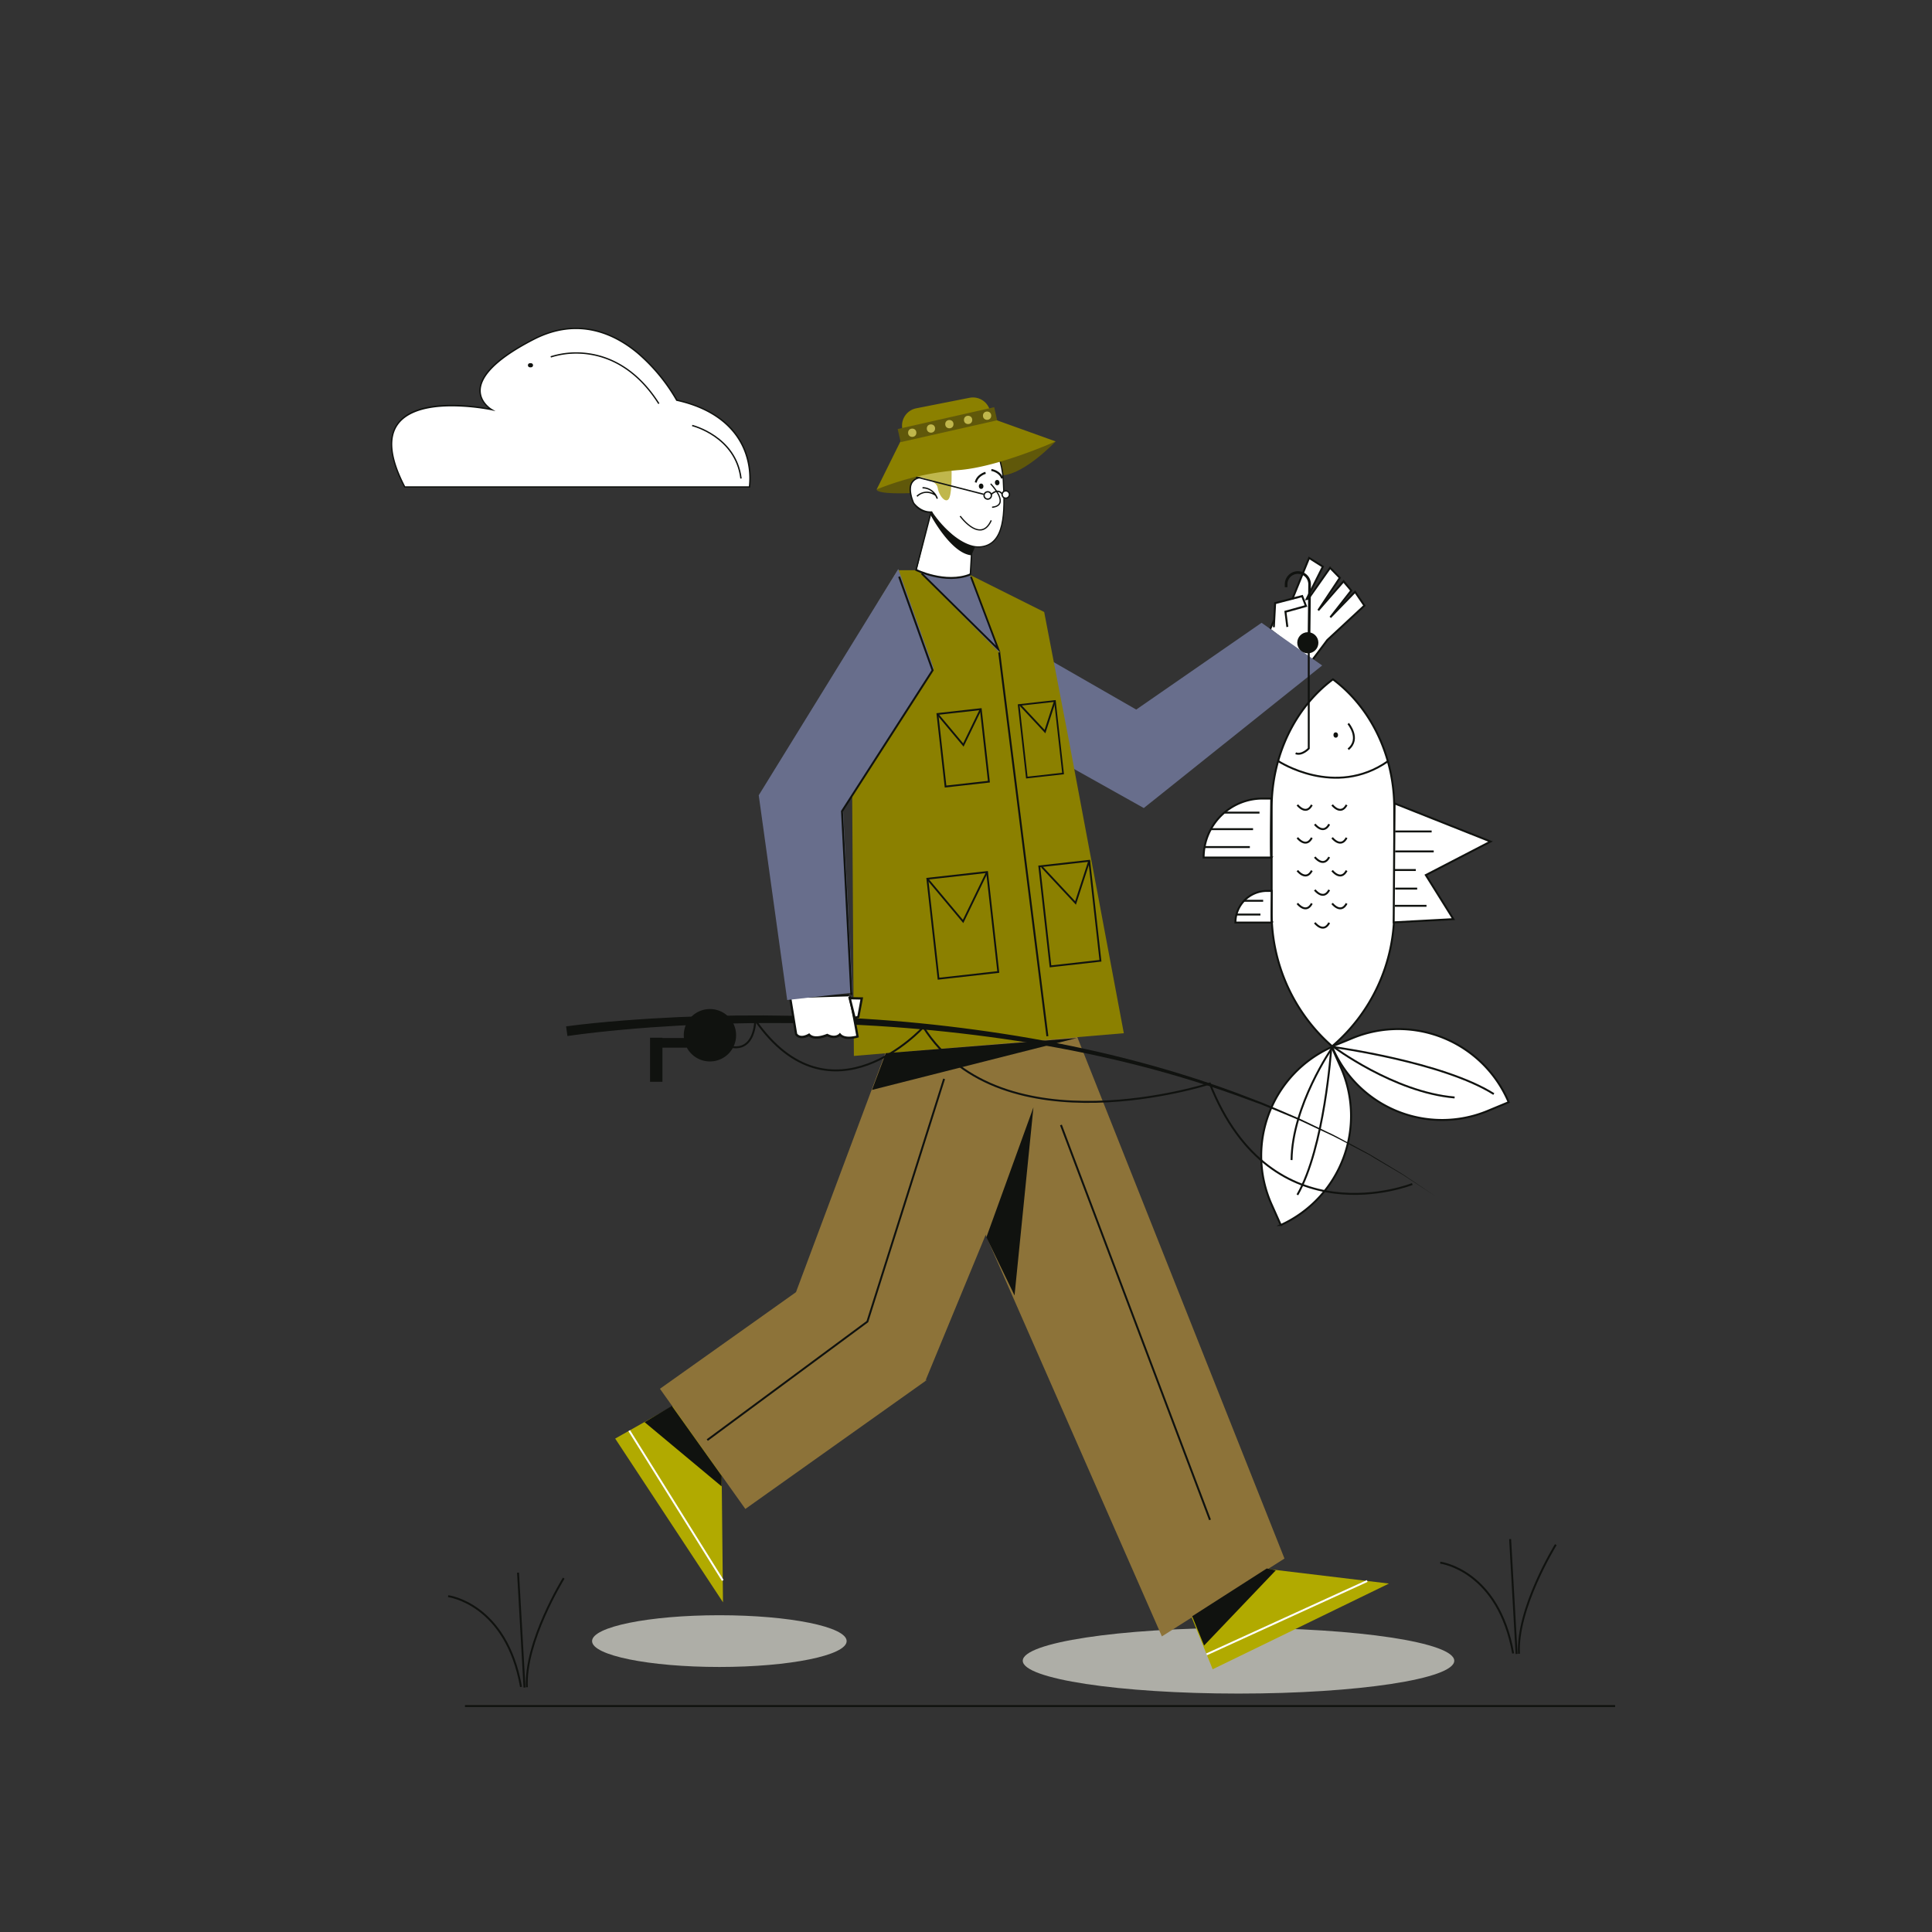 <svg xmlns="http://www.w3.org/2000/svg" viewBox="0 0 1000 1000"><rect x="0" y="0" width="1000" height="1000" fill="#333333" stroke="none"/><title>Mesa de trabajo 53</title><g id="Capa_4" data-name="Capa 4"><polygon points="657.5 325.33 659.75 321.05 669.61 309.05 677.34 288.85 684.82 293.13 676.39 310.12 688.86 293.84 693.02 299.07 684.47 313.56 695.28 301.56 699.2 305.84 690.17 317.01 701.57 306.55 706.21 313.21 686.96 331.39 678.52 341.84 657.5 325.33" fill="#fff"/><path d="M474.05,296.81l8.2-33.38,22.45,17.94-1.78,5.22-.83,11.65S483.67,304.06,474.05,296.81Z" fill="#fff"/></g><g id="Capa_1" data-name="Capa 1"><path d="M471.32,255.23s-17.35.83-17.59-1.9c0,0,6.6-3.78,20.63-6.63l.21.72S469.83,249,471.32,255.23Z" fill="#60580a"/><path d="M502.55,298.53l.69-12.09,2.4-5.65-.65-.28-2.45,5.83-.67,11.76A4.34,4.34,0,0,1,502.55,298.53Z" fill="#10120f"/><path d="M489.87,312.41l-19.1-5.09L474.54,295l7.74-29.89-.68-.18-7.74,29.88-4,13,20.23,5.39A3.81,3.81,0,0,1,489.87,312.41Z" fill="#10120f"/><path d="M473.93,294.88s19.6,8.56,28,2L518,339Z" fill="#686e8c"/><path d="M546.41,228.48S530.81,245,519.23,246l-1.52-7.31S539.1,227.9,546.41,228.48Z" fill="#60580a"/><polyline points="659.35 324.64 660 312.17 674 308.54 675.96 313.68 665.34 316.63 666.33 324.5" fill="#fff"/><polygon points="676.65 314.03 674.31 307.91 659.52 311.75 658.85 324.63 659.85 324.65 660.49 312.6 673.69 309.17 675.28 313.32 664.78 316.23 665.83 324.59 666.83 324.41 665.9 317.02 676.65 314.03" fill="#10120f"/><polyline points="659.5 320.88 656.09 328.77 678.69 342.39 687.02 331.27 706.21 313.46 701.37 306.34 688.57 319.52 699.4 305.68 695.45 300.85 682.32 315.91 693.5 299.09 688.45 293.9 677.22 309.88 676.3 310.08 684.7 293.29 677.59 288.8 668.91 310.12" fill="none" stroke="#10120f" stroke-miterlimit="10"/><polyline points="535.36 336.97 588.11 367.27 652.98 322.36 684.35 344.45 592.03 418.24 538.56 388.3" fill="#686e8c"/><ellipse cx="641.05" cy="859.6" rx="111.67" ry="16.99" fill="#aeaea7"/><polygon points="353.33 724.87 318.42 744.61 374.22 829.35 373.44 754.55 353.33 724.87" fill="#b1aa00"/><rect x="349.39" y="733.57" width="1" height="91.4" transform="translate(-359.7 303.7) rotate(-31.99)" fill="#fff"/><polygon points="612.62 826.83 627.68 864 718.93 819.65 644.66 810.73 612.62 826.83" fill="#b1aa00"/><path d="M472.73,553.93,601.39,847l63.45-40.3L557.45,536.4S476.3,524.37,472.73,553.93Z" fill="#8d7339"/><path d="M544.9,555.08l-65.66,159-.33.79,0,0-93.12,66.16-44.2-62.2L412,668.82l59.82-160.06C495,490,544.9,555.08,544.9,555.08Z" fill="#8d7339"/><polygon points="478.91 714.89 478.9 714.91 478.87 714.92 478.91 714.89" fill="#8d7339"/><rect x="620.42" y="836.78" width="91.4" height="1" transform="translate(-287.68 352.48) rotate(-24.55)" fill="#fff"/><rect x="587.21" y="575.25" width="1" height="218.47" transform="translate(-203.85 251.65) rotate(-20.68)" fill="#10120f"/><polygon points="534.91 573.14 510.55 640.4 525.12 670.52 534.91 573.14" fill="#10120f"/><polygon points="479.5 714.47 478.91 714.89 479.24 714.1 479.5 714.47" fill="#8d7339"/><polygon points="366.38 745.78 365.79 744.98 448.53 683.77 488.19 558.27 489.14 558.57 449.38 684.38 449.25 684.48 366.38 745.78" fill="#10120f"/><polygon points="333.66 736.12 373.49 769.34 373.54 763.89 347.75 727.7 333.66 736.12" fill="#10120f"/><polygon points="617.08 836.56 623.22 851.73 660.33 812.82 655.68 811.84 617.08 836.56" fill="#10120f"/><path d="M519.28,248.5c1.06,18.2.57,33.83-12.3,34.58s-32.1-22-33.17-40.2,7.37-25.2,20.24-25.95S518.21,230.31,519.28,248.5Z" fill="#fff"/><path d="M485.73,270.28c-7.16-8.6-11.73-18.84-12.23-27.39-.51-8.72,1.16-15.36,5-19.73,3.42-3.94,8.66-6.14,15.56-6.54,6.35-.39,12.47,2.75,17.3,8.8s7.74,14.2,8.26,23.07c1,17.23.87,34.12-12.59,34.9-.21,0-.43,0-.65,0C500.27,283.41,492.62,278.56,485.73,270.28Zm8.34-53c-6.73.39-11.82,2.52-15.13,6.33-3.7,4.25-5.32,10.74-4.82,19.29s5,18.52,12.09,27c6.91,8.29,14.9,13.22,20.76,12.88,12.88-.75,13-17.33,12-34.25-.51-8.73-3.4-16.8-8.12-22.71-4.46-5.57-10-8.6-15.81-8.6C494.71,217.21,494.39,217.22,494.07,217.24Z" fill="#10120f"/><path d="M513.52,262.89c2.36-.26,3.81-1.1,4.32-2.5,1.34-3.71-4.58-9.93-4.83-10.2l-.47.45c.06.07,5.9,6.2,4.69,9.53-.42,1.15-1.69,1.84-3.78,2.07Z" fill="#10120f"/><ellipse cx="507.84" cy="251.66" rx="1.19" ry="1.39" transform="translate(-13.84 30.12) rotate(-3.35)" fill="#10120f"/><path d="M481.94,265.05h0a10,10,0,0,1-10.58-9.41h0c-1.35-5.91,3.91-10.26,9.41-10.58h0a10,10,0,0,1,10.58,9.41h0A10,10,0,0,1,481.94,265.05Z" fill="#fff"/><path d="M485.46,258l-.66.24a9.23,9.23,0,0,0-.77-1.64c-5.33-3.52-9,.37-9.14.54l-.52-.48a7.58,7.58,0,0,1,8.66-1.43,7.27,7.27,0,0,0-5.54-2.4l0-.71A8.4,8.4,0,0,1,485.46,258Z" fill="#10120f"/><path d="M507.18,274.59a4.93,4.93,0,0,0,.55,0c2.31-.23,4.2-1.95,5.63-5.12l-.59-.26c-1.33,2.93-3,4.52-5.1,4.73-4.95.51-10.38-6.93-10.43-7l-.53.38C496.94,267.6,502.06,274.59,507.18,274.59Z" fill="#10120f"/><path d="M505.52,249.84c.72-3.47,4.7-4.59,4.74-4.6l-.26-1c-.19,0-4.62,1.31-5.46,5.37Z" fill="#10120f"/><ellipse cx="516.15" cy="249.78" rx="1.19" ry="1.39" transform="translate(-13.72 30.6) rotate(-3.35)" fill="#10120f"/><path d="M518.24,247.76l1-.31c-1.31-3.94-5.85-4.67-6.05-4.7l-.14,1S517.13,244.41,518.24,247.76Z" fill="#10120f"/><path d="M481.13,265.43c.27,0,1.37,0,1.65-.06l-.38-.71c-5.69.47-9.16-4.38-9.19-4.43s-3-6.4-1-10.1a5.45,5.45,0,0,1,4.45-2.57l-.08-.7a6.1,6.1,0,0,0-5,2.94c-2.21,4,.84,10.49,1,10.76C472.63,260.64,475.52,265.43,481.13,265.43Z" fill="#10120f"/><path d="M481.51,266.26s10.58,20.2,21.29,21.17l.69-2.3.72-2.14a25.06,25.06,0,0,1-12.08-6.85s-8.44-7.39-9.74-10.89Z" fill="#10120f"/><path d="M509,256.57a2.25,2.25,0,0,1,2.12-2.37,2.23,2.23,0,0,1,2.37,2.11h0a2.22,2.22,0,0,1-.56,1.63,2.25,2.25,0,0,1-1.55.75h-.13A2.26,2.26,0,0,1,509,256.57Zm3.79-.22a1.54,1.54,0,0,0-3.08.18,1.58,1.58,0,0,0,.51,1.07,1.52,1.52,0,0,0,1.12.38,1.49,1.49,0,0,0,1.06-.51,1.54,1.54,0,0,0,.39-1.12Z" fill="#10120f"/><circle cx="520.59" cy="255.96" r="1.9" fill="#fff"/><path d="M518.35,256.09a2.25,2.25,0,0,1,2.11-2.38,2.28,2.28,0,0,1,2.38,2.11h0a2.26,2.26,0,0,1-2.12,2.38h-.13A2.24,2.24,0,0,1,518.35,256.09Zm3.78-.23a1.54,1.54,0,1,0-1.45,1.64,1.55,1.55,0,0,0,1.45-1.64Z" fill="#10120f"/><path d="M513.31,256.14s1.6-1.61,3.2-1.48a2.55,2.55,0,0,1,1.86,1.19l.57-.41a3.19,3.19,0,0,0-2.38-1.48c-1.92-.17-3.68,1.61-3.76,1.69Z" fill="#10120f"/><rect x="240.66" y="882.55" width="595.32" height="1" fill="#10120f"/><path d="M209.5,252.06H387.91s6.07-35.2-37.62-44.91c0,0-29.13-54.62-74-31.56S254.4,212,254.4,212,180.37,196.23,209.5,252.06Z" fill="#fff"/><path d="M388.21,252.41H209.28l-.1-.19c-7.75-14.86-8.9-26.05-3.42-33.26,10.22-13.44,39.86-9,47.14-7.61-1.83-1.5-4.88-4.71-4.77-9.42.21-8.27,9.62-17.23,28-26.65,23.37-12,42.4-2.72,54.24,7.17a94.41,94.41,0,0,1,20.19,24.39c12.52,2.81,28.74,9.65,35.29,26.27a39.33,39.33,0,0,1,2.45,19Zm-178.5-.71h177.9a39,39,0,0,0-2.47-18.36c-3.57-9-12.53-20.87-34.93-25.85l-.16,0-.07-.14A93.27,93.27,0,0,0,329.87,183c-11.68-9.75-30.44-18.89-53.46-7.07-22.53,11.57-27.43,20.54-27.57,26-.16,6.26,5.68,9.72,5.74,9.76l1.91,1.11-2.16-.46a112.51,112.51,0,0,0-19.83-2h-.72c-17,0-24.29,4.93-27.46,9.09C201,226.33,202.19,237.2,209.71,251.7Z" fill="#10120f"/><path d="M340.73,209.13c-11.88-18.78-26.36-24.32-36.41-25.66a43.51,43.51,0,0,0-19.13,1.59l-.25-.66a44.24,44.24,0,0,1,19.48-1.63c10.2,1.36,24.88,7,36.9,26Z" fill="#10120f"/><path d="M383.18,247.73c-2.63-21.56-24.8-27.09-25-27.14l.16-.69c.23.06,22.87,5.69,25.56,27.74Z" fill="#10120f"/><path d="M274.84,188h-.53a1.06,1.06,0,1,0,0,2.12h.53a1.06,1.06,0,1,0,0-2.12Z" fill="#10120f"/><path d="M269.19,873.25c-7.53-42.63-37-46.54-37.29-46.58l.11-1c.3,0,30.5,4,38.16,47.4Z" fill="#10120f"/><path d="M272.24,873.35c-1.33-23.61,18.91-56.43,19.11-56.76l.85.53c-.2.33-20.27,32.88-19,56.17Z" fill="#10120f"/><rect x="269.25" y="813.98" width="1" height="59.56" transform="translate(-46.91 16.46) rotate(-3.22)" fill="#10120f"/><path d="M782.69,855.91c-7.52-42.63-37-46.55-37.29-46.58l.12-1c.3,0,30.5,4,38.16,47.4Z" fill="#10120f"/><path d="M785.75,856c-1.33-23.6,18.9-56.42,19.11-56.75l.85.53c-.21.32-20.27,32.88-19,56.17Z" fill="#10120f"/><rect x="782.75" y="796.64" width="1" height="59.56" transform="translate(-45.12 45.24) rotate(-3.22)" fill="#10120f"/><ellipse cx="372.34" cy="849.43" rx="65.88" ry="13.39" fill="#aeaea7"/><path d="M689.52,541.56h0l0,0a91.67,91.67,0,0,1-31.31-69v-54.4c0-26.77,11.91-51.75,31.72-66.54h0c19.81,14.79,31.72,39.77,31.72,66.54V471.9A91.66,91.66,0,0,1,689.52,541.56Z" fill="#fff" stroke="#10120f" stroke-miterlimit="10"/><path d="M658.22,477.5H639.45a16.36,16.36,0,0,1,16.35-16.36h2.42S658,477.77,658.22,477.5Z" fill="#fff" stroke="#10120f" stroke-miterlimit="10"/><path d="M689.39,541.91h0a61.67,61.67,0,0,0-31.25,81.42l4.79,10.74h0a62.07,62.07,0,0,0,31-81.73C691.13,546.11,689.31,542,689.39,541.91Z" fill="#fff" stroke="#10120f" stroke-miterlimit="10"/><path d="M689.43,541.6h0A61.66,61.66,0,0,0,770,575l10.87-4.51h0A62.07,62.07,0,0,0,700,537.36C693.67,540,689.46,541.68,689.43,541.6Z" fill="#fff" stroke="#10120f" stroke-miterlimit="10"/><path d="M658,443.85H623a30.52,30.52,0,0,1,30.52-30.52H658S657.53,444.35,658,443.85Z" fill="#fff" stroke="#10120f" stroke-miterlimit="10"/><ellipse cx="691.39" cy="380.42" rx="1.19" ry="1.39" transform="translate(-21.06 41.07) rotate(-3.35)" fill="#10120f"/><path d="M661.72,394s29.23,19.25,56.68,0" fill="none" stroke="#10120f" stroke-miterlimit="10"/><polygon points="721.84 415.86 771.5 435.58 738 452.93 752.26 475.74 721.37 477.41 721.84 415.86" fill="#fff" stroke="#10120f" stroke-miterlimit="10"/><path d="M677.41,336.26v51.15s-3.4,3.74-6.79,2.49" fill="none" stroke="#10120f" stroke-miterlimit="10"/><path d="M697.84,374.51s6.66,7.85,0,13.31" fill="none" stroke="#10120f" stroke-miterlimit="10"/><circle cx="676.93" cy="332.69" r="5.47" fill="#10120f"/><path d="M677.53,331.07l.32-28.59a6.07,6.07,0,0,0-6.08-6.14h0a6.08,6.08,0,0,0-6.08,6.08v1.52" fill="none" stroke="#10120f" stroke-miterlimit="10" stroke-width="1.37"/><path d="M671.51,416.63s4.46,5.71,7.49,0" fill="none" stroke="#10120f" stroke-miterlimit="10"/><path d="M689.51,416.63s4.46,5.71,7.49,0" fill="none" stroke="#10120f" stroke-miterlimit="10"/><path d="M680.51,426.63s4.46,5.71,7.49,0" fill="none" stroke="#10120f" stroke-miterlimit="10"/><path d="M671.51,433.63s4.46,5.71,7.49,0" fill="none" stroke="#10120f" stroke-miterlimit="10"/><path d="M689.51,433.63s4.46,5.71,7.49,0" fill="none" stroke="#10120f" stroke-miterlimit="10"/><path d="M680.51,443.63s4.46,5.71,7.49,0" fill="none" stroke="#10120f" stroke-miterlimit="10"/><path d="M671.51,450.63s4.46,5.71,7.49,0" fill="none" stroke="#10120f" stroke-miterlimit="10"/><path d="M689.51,450.63s4.46,5.71,7.49,0" fill="none" stroke="#10120f" stroke-miterlimit="10"/><path d="M680.51,460.63s4.46,5.71,7.49,0" fill="none" stroke="#10120f" stroke-miterlimit="10"/><path d="M671.51,467.63s4.46,5.71,7.49,0" fill="none" stroke="#10120f" stroke-miterlimit="10"/><path d="M689.51,467.63s4.46,5.71,7.49,0" fill="none" stroke="#10120f" stroke-miterlimit="10"/><path d="M680.51,477.63s4.46,5.71,7.49,0" fill="none" stroke="#10120f" stroke-miterlimit="10"/><line x1="623.4" y1="438.44" x2="646.92" y2="438.44" fill="none" stroke="#10120f" stroke-miterlimit="10"/><line x1="626.78" y1="429.17" x2="648.58" y2="429.17" fill="none" stroke="#10120f" stroke-miterlimit="10"/><line x1="634" y1="420.61" x2="651.91" y2="420.61" fill="none" stroke="#10120f" stroke-miterlimit="10"/><line x1="640.24" y1="473.37" x2="652.39" y2="473.37" fill="none" stroke="#10120f" stroke-miterlimit="10"/><line x1="643.83" y1="466.24" x2="653.81" y2="466.24" fill="none" stroke="#10120f" stroke-miterlimit="10"/><line x1="722.13" y1="430.36" x2="741.02" y2="430.36" fill="none" stroke="#10120f" stroke-miterlimit="10"/><line x1="722.13" y1="440.69" x2="742.09" y2="440.69" fill="none" stroke="#10120f" stroke-miterlimit="10"/><line x1="721.95" y1="450.32" x2="732.82" y2="450.32" fill="none" stroke="#10120f" stroke-miterlimit="10"/><line x1="722.13" y1="459.94" x2="733.53" y2="459.94" fill="none" stroke="#10120f" stroke-miterlimit="10"/><line x1="721.95" y1="468.85" x2="738.35" y2="468.85" fill="none" stroke="#10120f" stroke-miterlimit="10"/><path d="M689.51,542.34s-20.67,29.76-21,58.1" fill="none" stroke="#10120f" stroke-miterlimit="10"/><path d="M689,543.05s-3.39,50.79-17.47,75.39" fill="none" stroke="#10120f" stroke-miterlimit="10"/><path d="M689.73,541.49s31.61,23.88,63.17,26.56" fill="none" stroke="#10120f" stroke-miterlimit="10"/><path d="M690.49,542s56.36,7.65,82.7,24.27" fill="none" stroke="#10120f" stroke-miterlimit="10"/><path d="M474.39,246.83l.44,0c1.94.22,9.88,1.68,10.51,5.63.71,4.51,4.69,8.91,6.12,5s1.06-14.5,1.06-14.5-14,1.37-18.34,3.12" fill="#c0b74c"/><polygon points="509.04 256.18 509.21 255.5 474.36 246.56 474.18 247.24 509.04 256.18" fill="#10120f"/><path d="M546.4,228.48s-29.94,13.44-50.61,14.87a143,143,0,0,0-42.05,10l13.95-28.14-.63-3.15a9.13,9.13,0,0,1,7.18-10.72l27.57-5.44A9.11,9.11,0,0,1,512.52,213l.74,3.75.35-.06Z" fill="#8b8000"/><rect x="464.78" y="216.32" width="51.22" height="6.95" transform="translate(-36.44 113.75) rotate(-12.76)" fill="#60580a"/><circle cx="472.17" cy="223.99" r="2.14" fill="#c0b74c"/><circle cx="481.86" cy="221.81" r="2.14" fill="#c0b74c"/><circle cx="491.39" cy="219.54" r="2.14" fill="#c0b74c"/><circle cx="510.92" cy="215.16" r="2.14" fill="#c0b74c"/><circle cx="501.08" cy="217.35" r="2.14" fill="#c0b74c"/><polygon points="454.45 311.78 471.91 362.63 441.09 411.06 441.97 546.55 581.69 534.79 553.53 384.73 540.47 316.77 501.97 297.52 517.18 337.68 475.12 295.15 464.66 295.15 454.45 311.78" fill="#8b8000"/><line x1="517.18" y1="337.68" x2="542.13" y2="536.34" fill="none" stroke="#10120f" stroke-miterlimit="10"/><path d="M473.93,294.88s15.36,7.69,28.37,2.44" fill="none" stroke="#10120f" stroke-miterlimit="10"/><rect x="529.3" y="363.78" width="18.88" height="37.78" transform="translate(-39.23 62.32) rotate(-6.39)" fill="none" stroke="#10120f" stroke-miterlimit="10" stroke-width="0.85"/><rect x="487.23" y="368.21" width="22.58" height="37.78" transform="translate(-39.97 57.87) rotate(-6.39)" fill="none" stroke="#10120f" stroke-miterlimit="10" stroke-width="0.93"/><polyline points="485.2 369.58 498.64 385.62 507.64 367.07" fill="none" stroke="#10120f" stroke-miterlimit="10" stroke-width="0.93"/><polyline points="528.23 365.13 540.88 378.67 546.02 362.85" fill="none" stroke="#10120f" stroke-miterlimit="10" stroke-width="0.93"/><polyline points="477.02 296.81 516.7 336.02 502.55 298.53" fill="none" stroke="#10120f" stroke-miterlimit="10" stroke-width="0.93"/><polygon points="458.49 545.13 557.34 537.29 451.36 564.14 458.49 545.13" fill="#10120f"/><rect x="540.74" y="446.85" width="26.02" height="52.07" transform="translate(-49.18 64.55) rotate(-6.39)" fill="none" stroke="#10120f" stroke-miterlimit="10" stroke-width="0.93"/><rect x="482.77" y="452.95" width="31.12" height="52.07" transform="translate(-50.2 58.42) rotate(-6.39)" fill="none" stroke="#10120f" stroke-miterlimit="10" stroke-width="0.93"/><polyline points="479.97 454.84 498.49 476.95 510.89 451.38" fill="none" stroke="#10120f" stroke-miterlimit="10" stroke-width="0.93"/><polyline points="539.26 448.71 556.7 467.38 563.78 445.57" fill="none" stroke="#10120f" stroke-miterlimit="10" stroke-width="0.93"/><path d="M293,531.25c9.77-1.32,19.46-2.22,29.21-3s19.49-1.36,29.25-1.81q29.26-1.27,58.56-.67t58.46,3.12q29.16,2.63,58.07,7.34C565,542.57,603.06,552,639.66,565.52l13.67,5.22c4.51,1.85,9,3.82,13.46,5.72,2.23,1,4.49,1.88,6.7,2.92l6.59,3.16,6.59,3.17c2.2,1,4.41,2.07,6.54,3.27l12.87,6.92c1.07.59,2.17,1.13,3.21,1.76l3.13,1.88,6.26,3.77,6.26,3.77c1.06.61,2.06,1.3,3.07,2l3,2,12.12,8.17-12.2-8-3.05-2c-1-.67-2-1.35-3.09-1.94l-6.3-3.7-6.3-3.7L709.08,598c-1.05-.62-2.15-1.14-3.22-1.72l-12.94-6.77c-2.13-1.17-4.35-2.17-6.56-3.2l-6.61-3.09-6.61-3.09c-2.22-1-4.49-1.89-6.73-2.84-4.49-1.85-9-3.76-13.49-5.57l-13.69-5c-36.65-13.09-74.68-22.09-113.1-28q-28.85-4.38-57.94-6.69t-58.26-2.48q-29.16-.3-58.29,1.29c-9.7.55-19.39,1.21-29.06,2.11s-19.35,1.91-28.87,3.3Z" fill="#10120f"/><path d="M439.56,515.81c.76.51,4.29,20.69,4.29,20.69s-6.56,2-9.08-1c0,0-2.27,2.52-6.56.25,0,0-6.6,3-9.41-.15,0,0-4.52,2.8-6.7-.31L409,516.09l30.57-.93" fill="#fff"/><path d="M439.42,537.74a18,18,0,0,0,4.61-.68l.49-.16-.09-.51c-3.57-20.42-4.28-20.89-4.54-21.07l-.33.49-.43.38c.57.95,2.75,12.47,4.05,19.88-1.51.38-6.09,1.28-8-1l-.43-.52-.45.5c-.08.09-2,2.14-5.85.13l-.26-.13-.26.11c-.06,0-6.25,2.76-8.73,0l-.33-.36-.42.26c-.16.1-4,2.41-5.84-.05l-3-18.38,29.9-.92,0-1.17-31.24,1,3.25,20,.07.11c1.84,2.62,5.24,1.71,7.1.71,2.86,2.56,8.22.59,9.48.07,3.4,1.69,5.63.58,6.54-.1A6.93,6.93,0,0,0,439.42,537.74Z" fill="#10120f"/><polygon points="446.05 516.8 444.26 526.35 442.35 526.86 439.8 516.67 446.05 516.8" fill="#fff"/><path d="M439.05,516.07l7.7.16-2,10.59-2.84.76Zm6.29,1.3-4.78-.1,2.22,8.87,1-.26Z" fill="#10120f"/><polygon points="464.96 294.49 392.72 411.63 407.45 517.61 441.2 513.81 436.34 418.75 483.26 345.81 464.96 294.49" fill="#686e8c"/><polyline points="440.66 514.95 435.81 419.89 482.72 346.95 465.38 298.48" fill="none" stroke="#10120f" stroke-miterlimit="10"/><path d="M381,535.86a13.55,13.55,0,0,1-25.48,6.42H342.88v17.64h-6.42V537.11h6.42v.18H354a13.54,13.54,0,1,1,27-1.43Z" fill="#10120f"/><path d="M731,612.85s-72.71,29.23-104.79-52c0,0-107.65,34.93-148.28-29.23,0,0-47.76,52.76-87-3.56,0,0,0,28.51-29.23,4.28" fill="none" stroke="#10120f" stroke-miterlimit="10"/></g></svg>